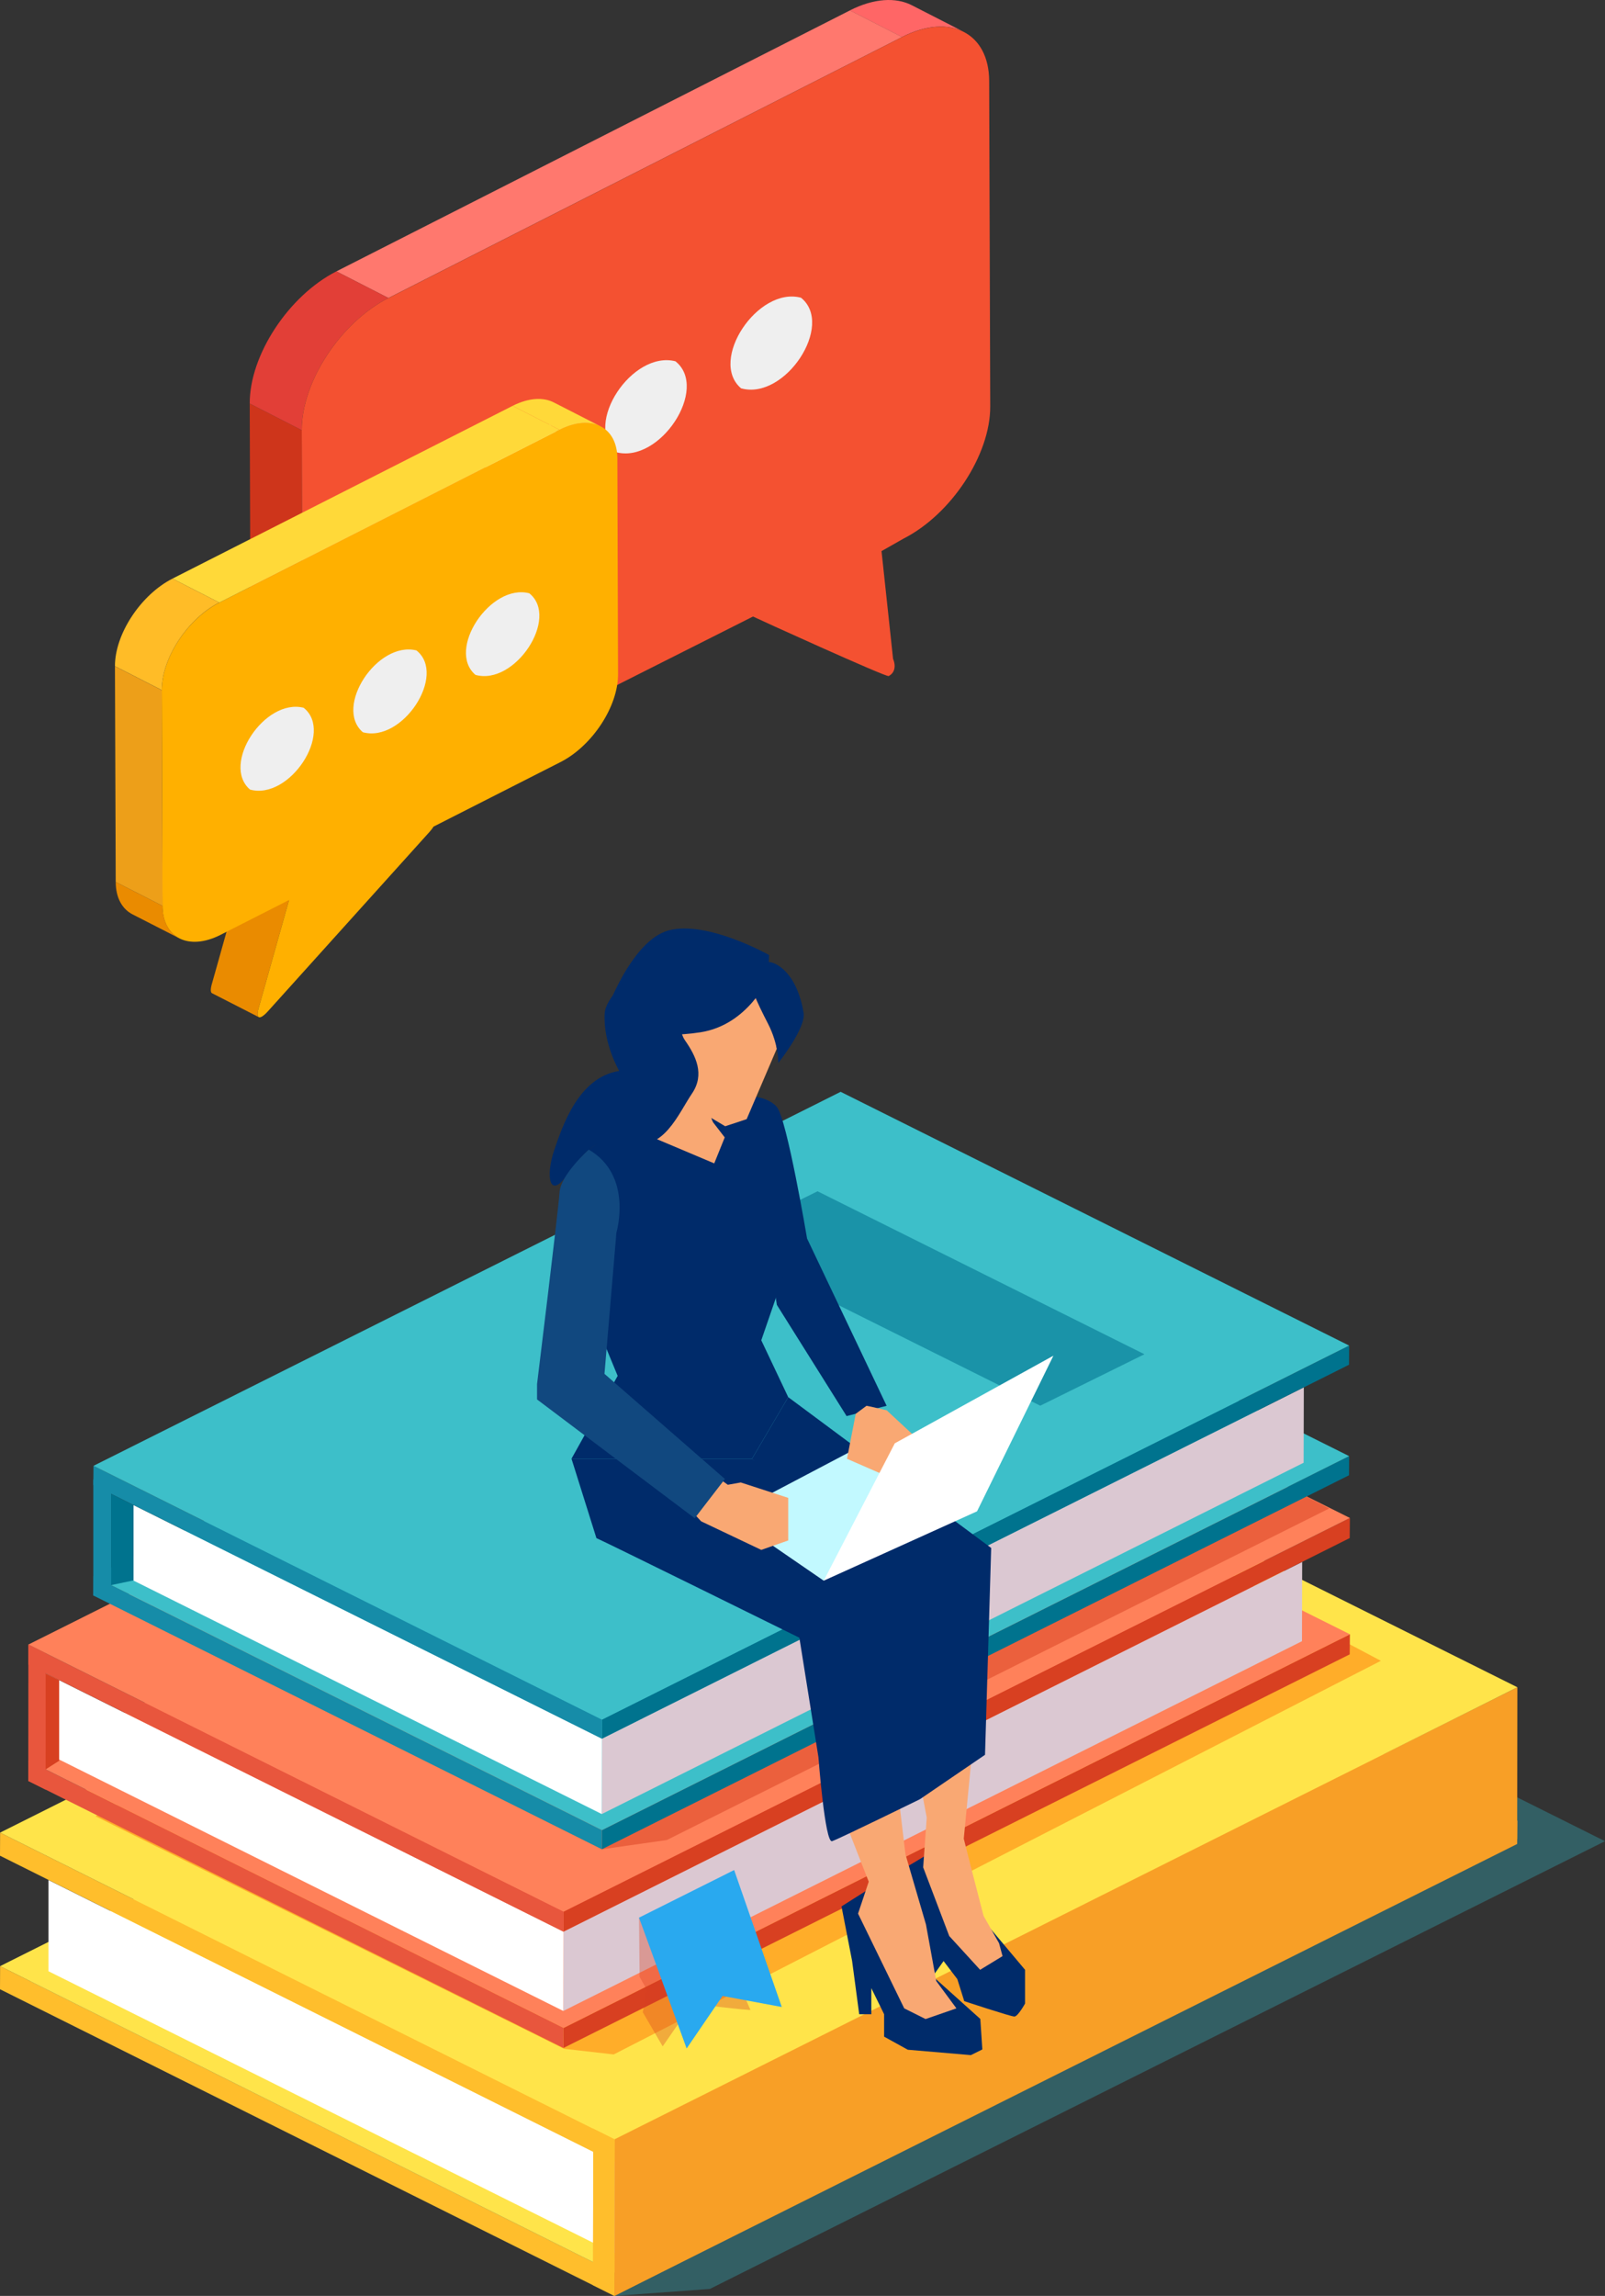 <svg width="314" height="449" viewBox="0 0 314 449" fill="none" xmlns="http://www.w3.org/2000/svg">
<rect x="0" y="0" width="314" height="449" fill="#333333" stroke="none"/>
<g clip-path="url(#clip0_90_359)">
<path opacity="0.34" d="M120.237 449L138.868 447.645L314 360.073L278.262 342.238L34.364 380.183L0 389.025L120.237 449Z" fill="#33B3C4"/>
<path d="M296.856 356.085L296.818 360.619L120.199 449L120.237 444.485L296.856 356.085Z" fill="#F89F26"/>
<path d="M120.237 444.485L120.199 449L6.86646e-05 389.026L0.019 384.511L120.237 444.485Z" fill="#FFBE2C"/>
<path d="M296.856 356.085L120.237 444.485L0.019 384.511L176.638 296.11L296.856 356.085Z" fill="#FFE44A"/>
<path d="M286.147 339.85L286.11 357.665L120.18 440.666L120.218 422.87L286.147 339.85Z" fill="#DBC8D2"/>
<path d="M9.485 367.674V385.508L120.18 440.667L120.218 422.87L9.485 367.674Z" fill="white"/>
<path d="M296.856 329.973L296.818 359.64L120.218 449V418.034L296.856 329.973Z" fill="#F89F26"/>
<path d="M120.237 418.373L120.199 422.888L6.86646e-05 362.913L0.019 358.398L120.237 418.373Z" fill="#FFBE2C"/>
<path d="M296.856 329.972L120.237 418.373L0.019 358.398L176.638 270.017L296.856 329.972Z" fill="#FFE44A"/>
<path d="M110.338 400.671L120.067 401.781L270.151 324.8L243.258 310.559L32.689 347.789L18.688 355.201L110.338 400.671Z" fill="#FFAD29"/>
<path d="M264.091 319.606L264.054 323.538L110.225 400.519L110.262 396.588L264.091 319.606Z" fill="#D84021"/>
<path d="M110.262 396.588L110.225 400.52L5.533 348.296L5.552 344.346L110.262 396.588Z" fill="#E8563D"/>
<path d="M264.091 319.607L110.262 396.588L5.552 344.345L159.381 267.364L264.091 319.607Z" fill="#FF815A"/>
<path d="M254.757 305.46L254.719 320.962L110.206 393.277L110.243 377.757L254.757 305.46Z" fill="#DBC8D2"/>
<path d="M7.227 326.417V341.937L110.206 393.277L110.243 377.757L7.227 326.417Z" fill="white"/>
<path d="M264.091 296.862L264.054 300.794L110.225 377.775L110.262 373.843L264.091 296.862Z" fill="#D84021"/>
<path d="M110.262 373.844L110.225 377.776L5.533 325.552L5.552 321.62L110.262 373.844Z" fill="#E8563D"/>
<path d="M264.091 296.862L110.262 373.844L5.552 321.62L159.381 244.639L264.091 296.862Z" fill="#FF815A"/>
<path opacity="0.5" d="M243.108 286.158L260.045 295L130.455 359.847L117.79 361.653L26.347 315.732L37.864 309.975L243.108 286.158Z" fill="#D84021"/>
<path d="M263.941 284.767L263.922 288.51L117.752 361.654L117.771 357.91L263.941 284.767Z" fill="#00738E"/>
<path d="M117.771 357.91L117.752 361.654L18.255 312.026L18.292 308.282L117.771 357.91Z" fill="#168CA8"/>
<path d="M263.941 284.767L117.771 357.91L18.292 308.282L164.462 235.12L263.941 284.767Z" fill="#3DBFC9"/>
<path d="M255.077 271.315L255.039 286.064L117.733 354.768L117.771 340.019L255.077 271.315Z" fill="#DBC8D2"/>
<path d="M26.121 294.342V309.11L117.733 354.768L117.771 340.019L26.121 294.342Z" fill="white"/>
<path d="M263.941 263.15L263.922 266.894L117.752 340.037L117.771 336.294L263.941 263.15Z" fill="#00738E"/>
<path d="M117.771 336.294L117.752 340.037L18.255 290.41L18.292 286.666L117.771 336.294Z" fill="#168CA8"/>
<path d="M263.941 263.15L117.771 336.293L18.292 286.666L164.462 213.522L263.941 263.15Z" fill="#3DBFC9"/>
<path opacity="0.57" d="M223.893 264.843L203.512 274.908L139.564 243.039L159.945 232.975L223.893 264.843Z" fill="#00738E"/>
<path d="M5.552 321.62L5.533 348.296L8.92 349.989V323.294L5.552 321.62Z" fill="#E8563D"/>
<path d="M8.92 327.264L11.574 328.562V344.345L8.92 346.039V327.264Z" fill="#D84021"/>
<path d="M115.983 416.247C116.134 416.322 115.983 446.893 115.983 446.893L120.199 449L120.237 418.373L115.983 416.247Z" fill="#FFBE2C"/>
<path opacity="0.34" d="M125.017 375.029L125.129 386.599L126.56 389.158L125.751 393.522L129.646 400.201L135.424 391.848C135.424 391.848 147.092 393.296 146.828 393.033C146.565 392.77 143.817 385.752 143.817 385.752L125.017 375.029Z" fill="#D84021"/>
<path d="M125.017 375.029L134.332 400.614L141.352 390.342L152.944 392.506L143.629 365.717L125.017 375.029Z" fill="#29A9EF"/>
<path d="M18.255 289.338H21.736V312.026H18.255V289.338Z" fill="#168CA8"/>
<path d="M21.736 309.994L26.121 309.072V294.342L21.736 292.141V309.994Z" fill="#00738E"/>
<path d="M188.551 6.227L178.369 1.016C175.264 -0.564 170.992 -0.357 166.268 2.032L176.45 7.243C181.155 4.854 185.445 4.628 188.551 6.227Z" fill="#FF6666"/>
<path d="M59.243 147.792L49.062 142.581C49.062 147.265 50.981 150.595 54.049 152.157L64.23 157.368C61.163 155.806 59.262 152.476 59.243 147.792Z" fill="#AB3529"/>
<path d="M59.036 84.13L48.855 78.919L49.062 142.581L59.243 147.792L59.036 84.13Z" fill="#CE351B"/>
<path d="M176.469 7.243L166.287 2.032L65.811 53.071L75.992 58.282L176.469 7.243Z" fill="#FF786E"/>
<path d="M75.992 58.281L65.811 53.07C56.458 57.83 48.817 69.456 48.855 78.919L59.036 84.13C58.999 74.667 66.639 63.041 75.992 58.281Z" fill="#E23F37"/>
<path d="M75.992 58.282C66.639 63.041 58.999 74.668 59.036 84.13L59.243 147.792C59.281 157.236 66.959 161.111 76.312 156.352L147.318 120.57C147.581 120.74 173.363 132.46 173.853 132.215C174.963 131.651 175.358 130.39 174.718 128.848L172.46 107.778L176.77 105.332C186.123 100.573 193.764 88.927 193.726 79.484L193.519 15.822C193.481 6.359 185.803 2.503 176.45 7.262L75.992 58.301V58.282Z" fill="#F45131"/>
<path d="M132.168 70.66C123.662 68.477 114.12 82.963 120.481 88.419C129.063 90.789 138.811 75.965 132.149 70.66H132.168Z" fill="#EFEFEF"/>
<path d="M107.646 83.114C99.14 80.951 89.599 95.418 95.96 100.873C104.541 103.244 114.29 88.419 107.628 83.114H107.646Z" fill="#EFEFEF"/>
<path d="M156.708 58.225C148.258 55.968 138.585 70.51 144.984 75.947H145.003C153.584 78.336 163.314 63.531 156.708 58.225Z" fill="#EFEFEF"/>
<path d="M50.586 197.212L56.552 176.011L47.387 171.326L41.421 192.528C41.158 193.506 41.196 194.089 41.478 194.24L50.643 198.924C50.361 198.774 50.323 198.209 50.586 197.212Z" fill="#EA8B00"/>
<path d="M42.908 117.842C36.698 121.003 31.635 128.697 31.654 134.981L31.786 177.158C31.805 183.423 36.905 185.981 43.115 182.84L56.552 176.011L50.586 197.213C50.191 198.642 50.455 199.207 51.17 198.849C51.49 198.68 51.922 198.323 52.412 197.777L84.047 162.673C84.405 162.278 84.63 161.958 84.819 161.657L109.66 149.034C115.87 145.873 120.933 138.16 120.914 131.876L120.782 89.699C120.763 83.434 115.663 80.894 109.453 84.036L42.908 117.842Z" fill="#FFB000"/>
<path d="M117.489 83.377L108.324 78.693C106.272 77.64 103.412 77.79 100.288 79.37L109.453 84.055C112.577 82.474 115.437 82.324 117.489 83.377Z" fill="#FFD939"/>
<path d="M31.805 177.158L22.64 172.474C22.64 175.597 23.919 177.798 25.952 178.832L35.117 183.517C33.084 182.482 31.823 180.281 31.805 177.158Z" fill="#EA8B00"/>
<path d="M31.654 134.98L22.489 130.296L22.639 172.474L31.804 177.158L31.654 134.98Z" fill="#ED9F19"/>
<path d="M109.453 84.055L100.288 79.37L33.743 113.158L42.908 117.842L109.453 84.055Z" fill="#FFD939"/>
<path d="M42.908 117.843L33.743 113.158C27.533 116.319 22.47 124.013 22.489 130.278L31.654 134.962C31.635 128.697 36.698 120.984 42.908 117.824V117.843Z" fill="#FFBC27"/>
<path d="M59.431 138.423C51.772 136.467 43.19 149.504 48.911 154.414C56.646 156.54 65.397 143.201 59.413 138.423H59.431Z" fill="#EFEFEF"/>
<path d="M81.507 127.211C73.847 125.255 65.265 138.292 70.987 143.202C78.721 145.328 87.472 131.99 81.488 127.211H81.507Z" fill="#EFEFEF"/>
<path d="M103.581 116.036C95.978 114.004 87.265 127.097 93.024 131.989C100.74 134.133 109.509 120.814 103.563 116.036H103.581Z" fill="#EFEFEF"/>
<path d="M145.624 214.313C145.624 214.313 150.009 214.162 151.985 216.495C153.961 218.809 157.894 242.212 157.894 242.212L173.458 274.927L165.629 276.94L151.985 255.192L145.624 214.331V214.313Z" fill="#002B6A"/>
<path d="M171.575 368.426L164.631 372.828L166.701 383.476L168.094 393.917H170.465V388.819L172.968 393.917V398.3L177.598 400.859L189.943 401.912L192.183 400.802L191.787 394.839L181.079 385.225L171.575 368.426Z" fill="#002B6A"/>
<path d="M193.82 377.23L200.539 385.226V391.829C200.539 391.829 199.146 394.369 198.45 394.369C197.753 394.369 188.645 391.359 188.645 391.359L187.29 387.05L184.599 383.514L182.867 385.959L176.544 365.604L182.34 362.143L193.782 377.23H193.82Z" fill="#002B6A"/>
<path d="M187.102 392.751L183.168 387.427L181.155 376.365L177.146 362.651L173.909 335.561C173.909 335.561 160.002 341.355 160.002 342.051C160.002 342.747 169.957 367.993 169.957 367.993L167.868 374.239L176.902 392.77L181.079 394.858L187.102 392.77V392.751Z" fill="#F9A873"/>
<path d="M191.75 385.226L196.135 382.554L195.457 380.033L192.427 374.691L189.736 364.287L188.551 359.584L191.261 331.365L178.068 338.326L181.305 355.464L180.609 365.19L185.709 378.622L191.75 385.226Z" fill="#F9A873"/>
<path d="M165.553 309.129L173.89 320.623L179.913 351.909L192.71 343.18L193.914 302.732L154.205 273.234L147.129 285.274L165.553 309.129Z" fill="#002B6A"/>
<path d="M116.661 300.795C117.357 301.021 156.388 320.285 156.388 320.285L160.115 343.631C160.115 343.631 161.394 360.544 162.787 360.073C164.18 359.603 179.931 351.89 179.931 351.89L175.528 317.237L160.115 298.236L147.148 285.274H111.806L116.68 300.795H116.661Z" fill="#002B6A"/>
<path d="M115.193 255.4L120.839 269.077L111.806 285.274H147.129L154.205 273.234L148.936 262.116L153.471 248.947L156.388 246.803L155.88 236.305L151.345 228.743L147.111 215.611L122.928 219.28L115.193 224.829V255.4Z" fill="#002B6A"/>
<path d="M170.653 299.646L161.15 309.128L142.613 296.392L172.968 280.42L177.598 295.94L170.653 299.646Z" fill="#C2F9FF"/>
<path d="M169.524 274.927C169.731 274.927 173.476 275.811 173.476 275.811L179.931 281.812L176.958 290.203L165.704 285.292L167.417 276.488L169.524 274.927Z" fill="#F9A873"/>
<path d="M161.15 309.129L175.057 282.264L206.09 265.126L191.148 295.565L161.15 309.129Z" fill="white"/>
<path d="M139.093 288.002L142.387 290.372L144.927 289.921L154.205 292.931V301.265L148.936 303.108L137.174 297.521L134.257 294.417L139.093 288.002Z" fill="#F9A873"/>
<path d="M139.809 212.789C139.809 212.789 137.983 216.533 139.508 219.486L141.785 222.44L139.733 227.519L123.473 220.653C123.473 220.653 127.952 221.518 128.988 219.712C130.023 217.906 130.004 207.032 130.004 207.032L139.827 212.751L139.809 212.789Z" fill="#F9A873"/>
<path d="M150.818 196.347L151.966 205.095L146.075 218.866L141.879 220.258L132.093 214.426C132.093 214.426 127.915 207.955 127.764 203.609C127.425 193.375 139.056 188.822 139.056 188.822L149.444 194.767L150.818 196.347Z" fill="#F9A873"/>
<path d="M150.272 191.343C150.272 191.343 146.301 200.429 137.061 201.878C127.821 203.326 123.85 200.805 123.85 200.805L118.26 198.642C118.26 198.642 123.285 183.987 130.813 181.955C138.359 179.942 150.46 186.771 150.46 186.771L150.272 191.343Z" fill="#002B6A"/>
<path d="M152.267 207.879C152.267 207.879 157.687 201.088 157.216 198.096C156.746 195.105 155.41 190.91 152.38 188.897C149.35 186.884 147.261 189.179 146.791 190.684C146.32 192.189 148.014 195.858 150.253 200.203C152.38 204.342 152.267 207.879 152.267 207.879Z" fill="#002B6A"/>
<path d="M134.652 195.52C134.652 195.52 131.904 200.43 134.012 203.459C136.12 206.487 137.945 210.099 135.367 213.881C132.789 217.662 129.778 225.281 123.567 223.419C117.357 221.556 114.572 224.905 110.94 229.834C107.308 234.782 106.799 229.683 108.418 224.961C110.036 220.221 113.179 210.664 121.14 209.441C121.14 209.441 117.978 204.061 118.298 198.21C118.618 192.378 135.028 182.144 136.76 182.257C149.331 183.066 134.671 195.501 134.671 195.501L134.652 195.52Z" fill="#002B6A"/>
<path d="M115.193 224.829C115.193 224.829 109.698 229.702 109.472 233.163C109.246 236.625 105.068 270.675 105.068 270.675V273.685L135.913 296.919L141.822 289.243L118.26 268.681L120.594 241.046C120.594 241.046 123.925 229.927 115.193 224.829Z" fill="#11487F"/>
</g>
<defs>
<clipPath id="clip0_90_359">
<rect width="314" height="449" fill="white" transform="matrix(-1 0 0 1 314 0)"/>
</clipPath>
</defs>
</svg>
